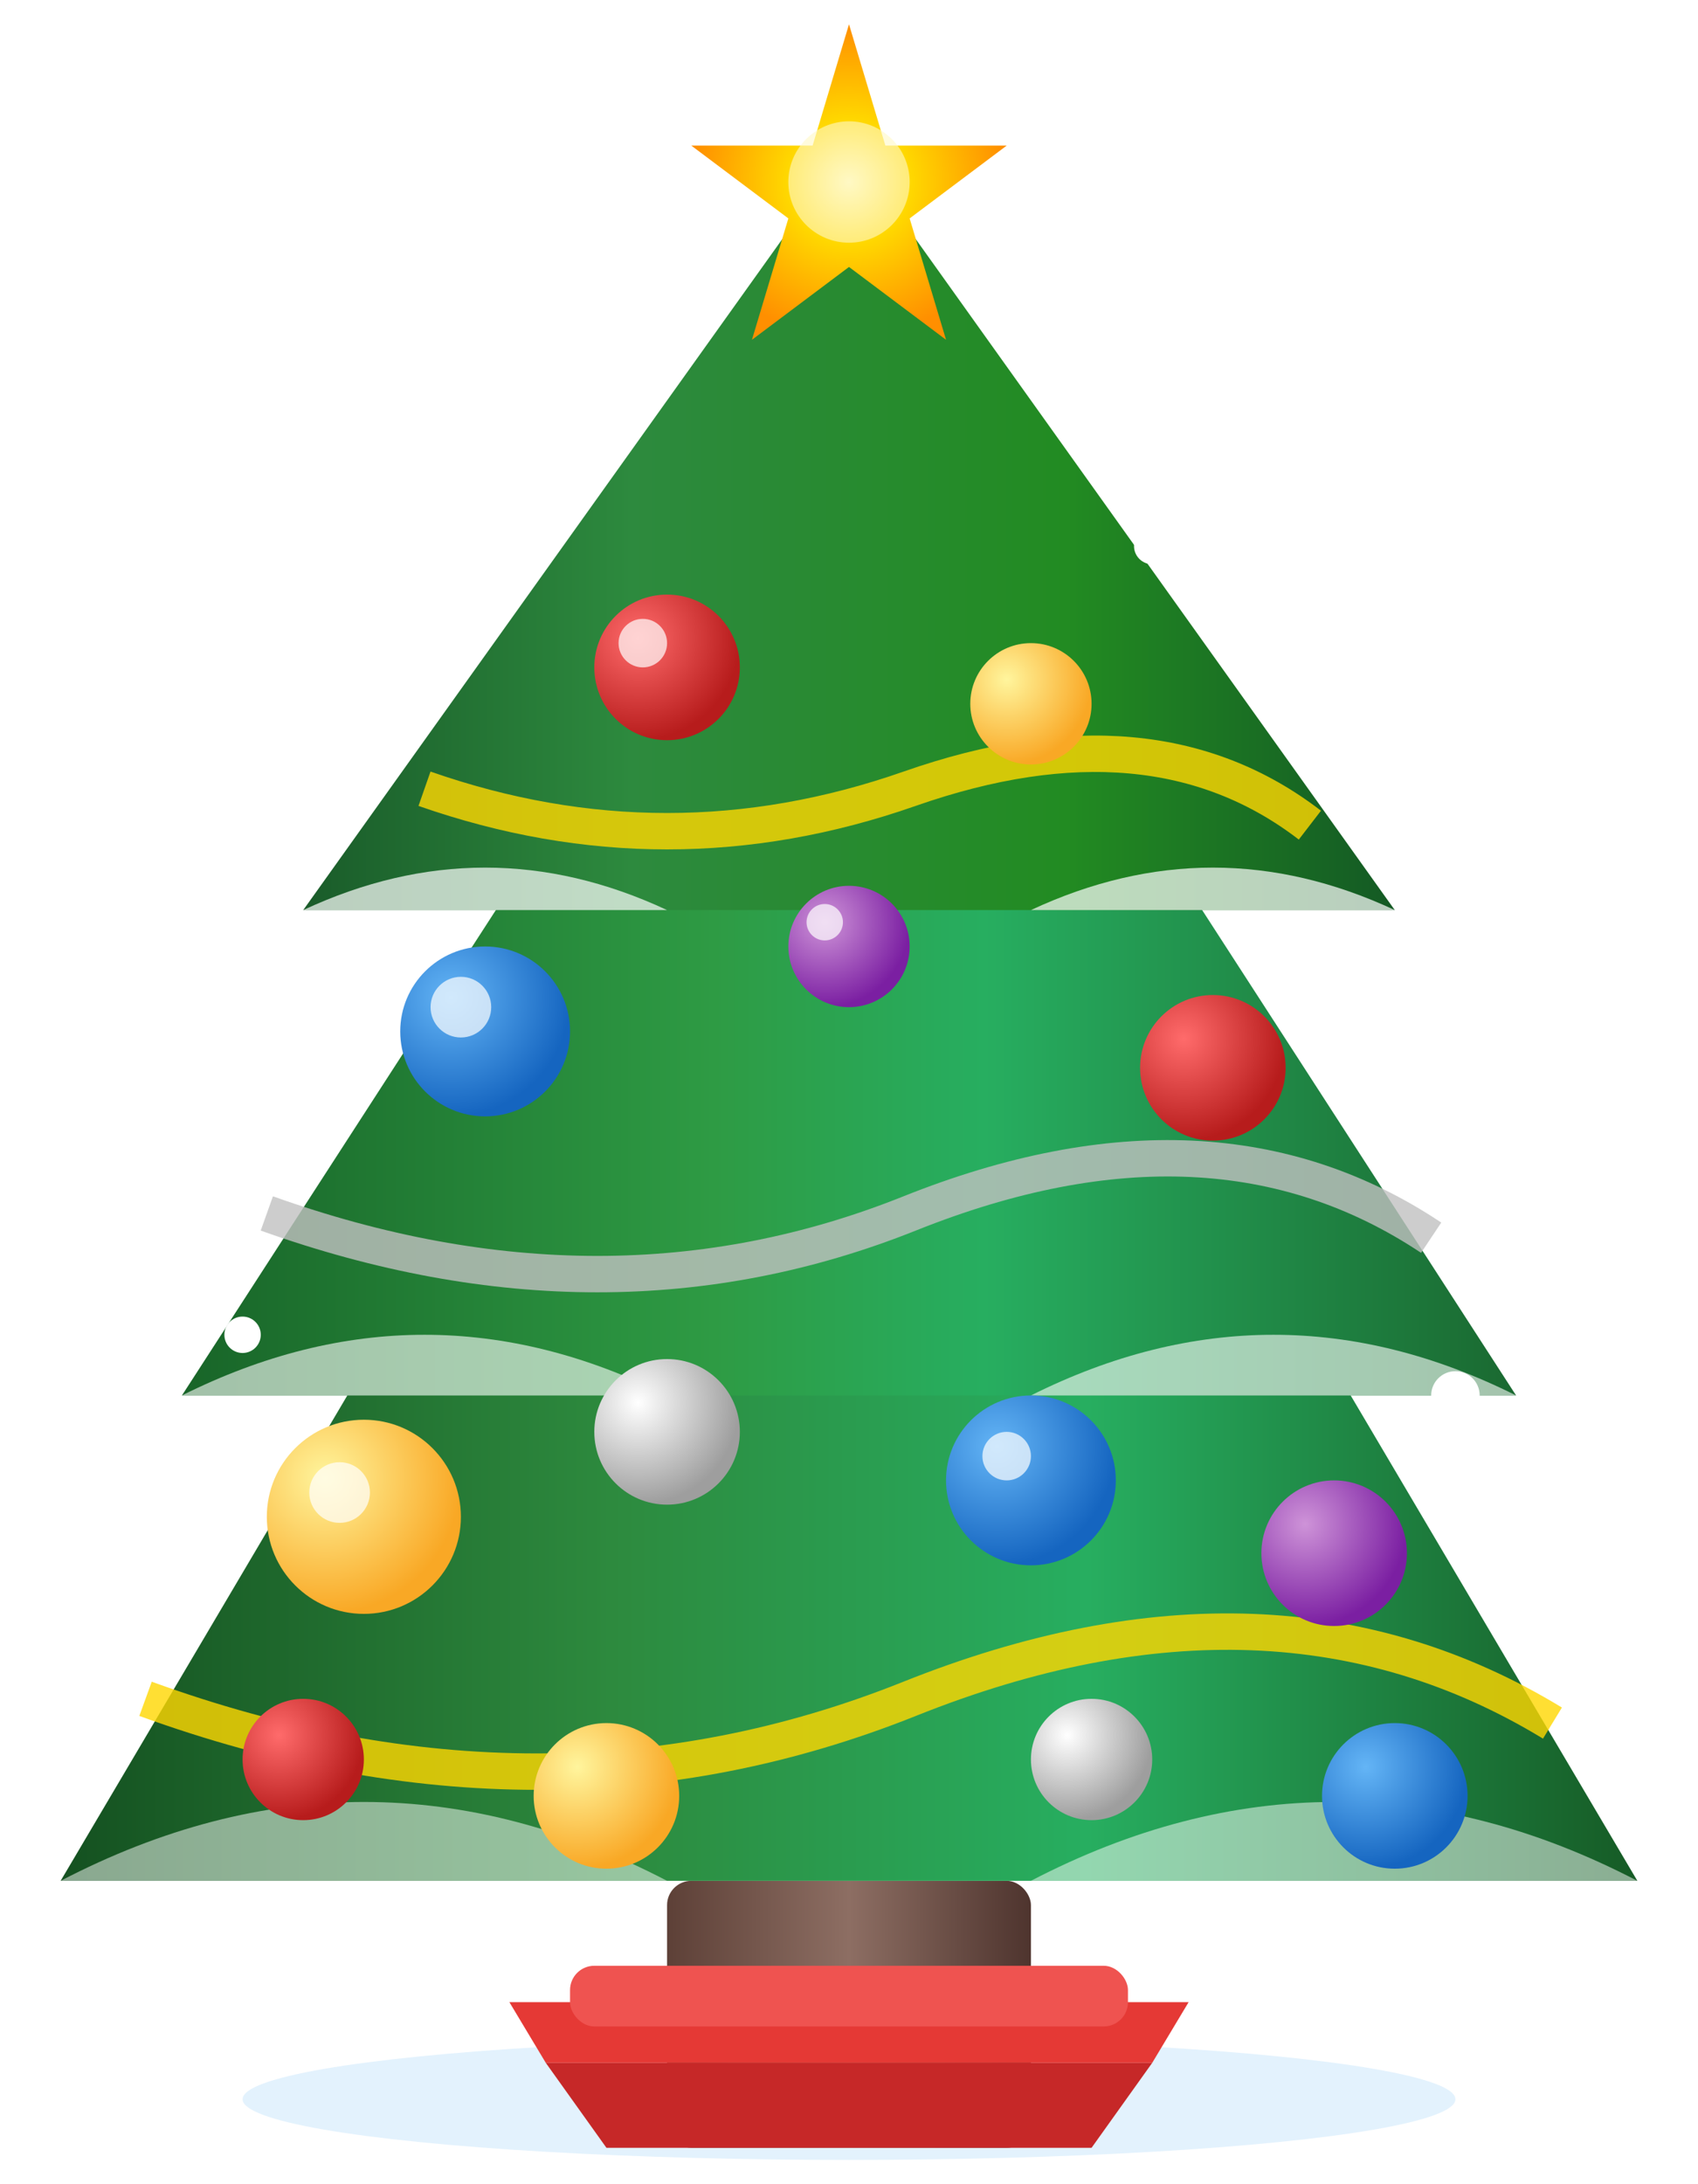 <svg xmlns="http://www.w3.org/2000/svg" viewBox="0 0 140 180">
  <!-- Beautiful 3D Christmas Tree with Premium Decorations -->
  <defs>
    <!-- Tree gradient layers -->
    <linearGradient id="treeLayer1" x1="0%" y1="0%" x2="100%" y2="0%">
      <stop offset="0%" style="stop-color:#1a5c2a"/>
      <stop offset="30%" style="stop-color:#2d8a3e"/>
      <stop offset="70%" style="stop-color:#228b22"/>
      <stop offset="100%" style="stop-color:#145a24"/>
    </linearGradient>
    <linearGradient id="treeLayer2" x1="0%" y1="0%" x2="100%" y2="0%">
      <stop offset="0%" style="stop-color:#186428"/>
      <stop offset="40%" style="stop-color:#2e9b44"/>
      <stop offset="60%" style="stop-color:#27ae60"/>
      <stop offset="100%" style="stop-color:#1a6830"/>
    </linearGradient>
    <linearGradient id="treeLayer3" x1="0%" y1="0%" x2="100%" y2="0%">
      <stop offset="0%" style="stop-color:#145020"/>
      <stop offset="35%" style="stop-color:#2d8a3e"/>
      <stop offset="65%" style="stop-color:#27ae60"/>
      <stop offset="100%" style="stop-color:#165a25"/>
    </linearGradient>
    
    <!-- Trunk gradient -->
    <linearGradient id="trunkGrad" x1="0%" y1="0%" x2="100%" y2="0%">
      <stop offset="0%" style="stop-color:#5d4037"/>
      <stop offset="50%" style="stop-color:#8d6e63"/>
      <stop offset="100%" style="stop-color:#4e342e"/>
    </linearGradient>
    
    <!-- Star gradient -->
    <radialGradient id="starGlow" cx="50%" cy="50%" r="50%">
      <stop offset="0%" style="stop-color:#fff9c4"/>
      <stop offset="40%" style="stop-color:#ffd700"/>
      <stop offset="100%" style="stop-color:#ff8f00"/>
    </radialGradient>
    
    <!-- Ornament gradients -->
    <radialGradient id="redOrnament" cx="30%" cy="30%" r="70%">
      <stop offset="0%" style="stop-color:#ff6b6b"/>
      <stop offset="100%" style="stop-color:#b71c1c"/>
    </radialGradient>
    <radialGradient id="goldOrnament" cx="30%" cy="30%" r="70%">
      <stop offset="0%" style="stop-color:#fff59d"/>
      <stop offset="100%" style="stop-color:#f9a825"/>
    </radialGradient>
    <radialGradient id="blueOrnament" cx="30%" cy="30%" r="70%">
      <stop offset="0%" style="stop-color:#64b5f6"/>
      <stop offset="100%" style="stop-color:#1565c0"/>
    </radialGradient>
    <radialGradient id="purpleOrnament" cx="30%" cy="30%" r="70%">
      <stop offset="0%" style="stop-color:#ce93d8"/>
      <stop offset="100%" style="stop-color:#7b1fa2"/>
    </radialGradient>
    <radialGradient id="silverOrnament" cx="30%" cy="30%" r="70%">
      <stop offset="0%" style="stop-color:#ffffff"/>
      <stop offset="100%" style="stop-color:#9e9e9e"/>
    </radialGradient>
    
    <!-- Shadow filter -->
    <filter id="treeShadow" x="-20%" y="-10%" width="140%" height="120%">
      <feDropShadow dx="3" dy="4" stdDeviation="4" flood-opacity="0.35"/>
    </filter>
    
    <!-- Glow filter -->
    <filter id="starGlowFilter" x="-50%" y="-50%" width="200%" height="200%">
      <feGaussianBlur stdDeviation="3" result="blur"/>
      <feMerge>
        <feMergeNode in="blur"/>
        <feMergeNode in="SourceGraphic"/>
      </feMerge>
    </filter>
    
    <!-- Ornament glow -->
    <filter id="ornamentGlow">
      <feGaussianBlur stdDeviation="1.5" result="blur"/>
      <feMerge>
        <feMergeNode in="blur"/>
        <feMergeNode in="SourceGraphic"/>
      </feMerge>
    </filter>
  </defs>
  
  <!-- Snow ground -->
  <ellipse cx="70" cy="175" rx="60" ry="8" fill="#fff" opacity="0.9"/>
  <ellipse cx="70" cy="173" rx="50" ry="5" fill="#e3f2fd"/>
  
  <!-- Tree Trunk with pot -->
  <rect x="55" y="155" width="30" height="22" rx="2" fill="url(#trunkGrad)"/>
  <!-- Pot -->
  <path d="M45,170 L50,177 L90,177 L95,170 Z" fill="#c62828"/>
  <path d="M42,165 L98,165 L95,170 L45,170 Z" fill="#e53935"/>
  <rect x="47" y="162" width="46" height="5" rx="2" fill="#ef5350"/>
  
  <!-- Tree layers with shadow -->
  <g filter="url(#treeShadow)">
    <!-- Bottom layer -->
    <polygon points="70,45 5,155 135,155" fill="url(#treeLayer3)"/>
    <!-- Middle layer -->
    <polygon points="70,30 15,115 125,115" fill="url(#treeLayer2)"/>
    <!-- Top layer -->
    <polygon points="70,12 25,75 115,75" fill="url(#treeLayer1)"/>
  </g>
  
  <!-- Snow on branches -->
  <path d="M25,75 Q40,68 55,75" fill="#fff" opacity="0.7"/>
  <path d="M85,75 Q100,68 115,75" fill="#fff" opacity="0.7"/>
  <path d="M15,115 Q35,105 55,115" fill="#fff" opacity="0.6"/>
  <path d="M85,115 Q105,105 125,115" fill="#fff" opacity="0.6"/>
  <path d="M5,155 Q30,142 55,155" fill="#fff" opacity="0.5"/>
  <path d="M85,155 Q110,142 135,155" fill="#fff" opacity="0.5"/>
  
  <!-- Star on top -->
  <g filter="url(#starGlowFilter)">
    <polygon points="70,2 73,12 83,12 75,18 78,28 70,22 62,28 65,18 57,12 67,12" fill="url(#starGlow)">
      <animate attributeName="opacity" values="1;0.7;1" dur="1.5s" repeatCount="indefinite"/>
    </polygon>
    <!-- Inner star glow -->
    <circle cx="70" cy="15" r="5" fill="#fff9c4" opacity="0.6">
      <animate attributeName="r" values="5;7;5" dur="1.5s" repeatCount="indefinite"/>
      <animate attributeName="opacity" values="0.6;0.3;0.6" dur="1.5s" repeatCount="indefinite"/>
    </circle>
  </g>
  
  <!-- Garland/Tinsel -->
  <path d="M35,65 Q55,72 75,65 Q95,58 108,68" stroke="#ffd700" stroke-width="3" fill="none" opacity="0.8"/>
  <path d="M22,100 Q50,110 75,100 Q100,90 118,102" stroke="#c0c0c0" stroke-width="3" fill="none" opacity="0.8"/>
  <path d="M12,140 Q45,152 75,140 Q105,128 128,142" stroke="#ffd700" stroke-width="3" fill="none" opacity="0.8"/>
  
  <!-- Ornaments with glow -->
  <g filter="url(#ornamentGlow)">
    <!-- Top ornaments -->
    <circle cx="55" cy="55" r="6" fill="url(#redOrnament)">
      <animate attributeName="opacity" values="1;0.7;1" dur="2s" repeatCount="indefinite"/>
    </circle>
    <circle cx="85" cy="58" r="5" fill="url(#goldOrnament)">
      <animate attributeName="opacity" values="1;0.6;1" dur="2.3s" repeatCount="indefinite"/>
    </circle>
    
    <!-- Middle ornaments -->
    <circle cx="40" cy="85" r="7" fill="url(#blueOrnament)">
      <animate attributeName="opacity" values="1;0.65;1" dur="1.8s" repeatCount="indefinite"/>
    </circle>
    <circle cx="70" cy="78" r="5" fill="url(#purpleOrnament)">
      <animate attributeName="opacity" values="1;0.7;1" dur="2.1s" repeatCount="indefinite"/>
    </circle>
    <circle cx="100" cy="88" r="6" fill="url(#redOrnament)">
      <animate attributeName="opacity" values="1;0.6;1" dur="1.9s" repeatCount="indefinite"/>
    </circle>
    
    <!-- Bottom ornaments -->
    <circle cx="30" cy="125" r="8" fill="url(#goldOrnament)">
      <animate attributeName="opacity" values="1;0.65;1" dur="2.2s" repeatCount="indefinite"/>
    </circle>
    <circle cx="55" cy="118" r="6" fill="url(#silverOrnament)">
      <animate attributeName="opacity" values="1;0.7;1" dur="1.7s" repeatCount="indefinite"/>
    </circle>
    <circle cx="85" cy="122" r="7" fill="url(#blueOrnament)">
      <animate attributeName="opacity" values="1;0.6;1" dur="2s" repeatCount="indefinite"/>
    </circle>
    <circle cx="110" cy="128" r="6" fill="url(#purpleOrnament)">
      <animate attributeName="opacity" values="1;0.65;1" dur="1.85s" repeatCount="indefinite"/>
    </circle>
    
    <!-- More ornaments -->
    <circle cx="25" cy="145" r="5" fill="url(#redOrnament)">
      <animate attributeName="opacity" values="1;0.7;1" dur="2.4s" repeatCount="indefinite"/>
    </circle>
    <circle cx="50" cy="148" r="6" fill="url(#goldOrnament)">
      <animate attributeName="opacity" values="1;0.6;1" dur="1.6s" repeatCount="indefinite"/>
    </circle>
    <circle cx="90" cy="145" r="5" fill="url(#silverOrnament)">
      <animate attributeName="opacity" values="1;0.65;1" dur="2.1s" repeatCount="indefinite"/>
    </circle>
    <circle cx="115" cy="148" r="6" fill="url(#blueOrnament)">
      <animate attributeName="opacity" values="1;0.7;1" dur="1.9s" repeatCount="indefinite"/>
    </circle>
  </g>
  
  <!-- Ornament highlights -->
  <circle cx="53" cy="53" r="2" fill="#fff" opacity="0.7"/>
  <circle cx="38" cy="83" r="2.5" fill="#fff" opacity="0.7"/>
  <circle cx="68" cy="76" r="1.5" fill="#fff" opacity="0.7"/>
  <circle cx="28" cy="123" r="2.5" fill="#fff" opacity="0.7"/>
  <circle cx="83" cy="120" r="2" fill="#fff" opacity="0.7"/>
  
  <!-- Sparkles -->
  <circle cx="45" cy="40" r="2" fill="#fff">
    <animate attributeName="opacity" values="1;0.2;1" dur="1.3s" repeatCount="indefinite"/>
  </circle>
  <circle cx="95" cy="45" r="1.5" fill="#fff">
    <animate attributeName="opacity" values="0.8;0.1;0.8" dur="1.7s" repeatCount="indefinite"/>
  </circle>
  <circle cx="20" cy="110" r="1.5" fill="#fff">
    <animate attributeName="opacity" values="1;0.3;1" dur="1.5s" repeatCount="indefinite"/>
  </circle>
  <circle cx="120" cy="115" r="2" fill="#fff">
    <animate attributeName="opacity" values="0.9;0.2;0.9" dur="1.4s" repeatCount="indefinite"/>
  </circle>
</svg>
